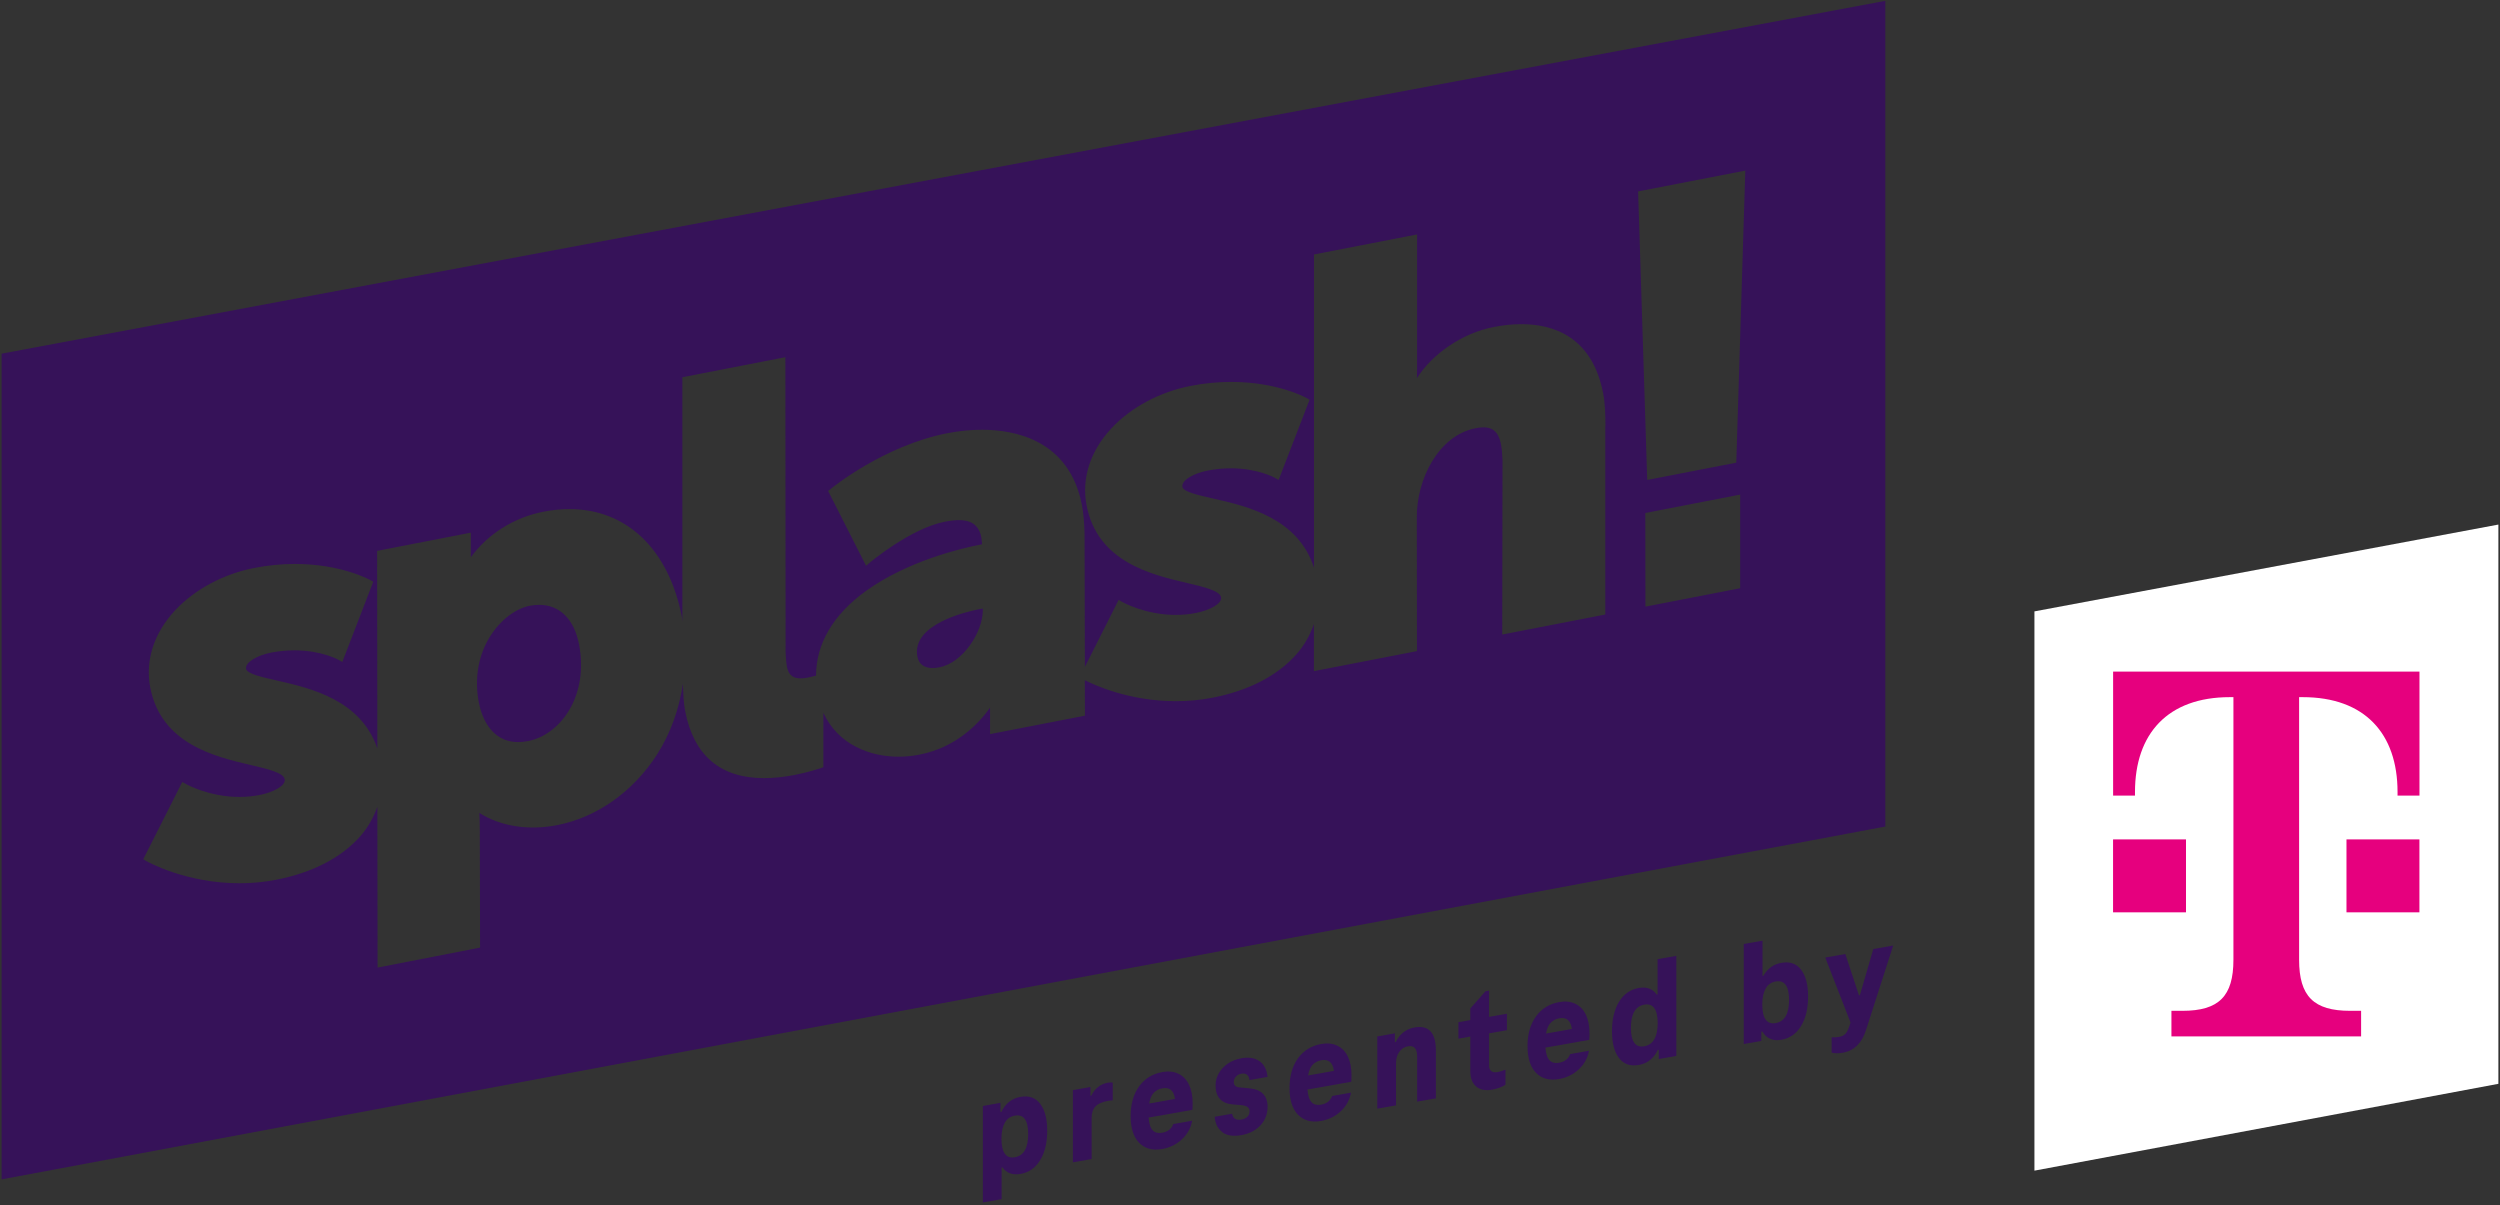 <?xml version="1.0" encoding="UTF-8"?>
<svg width="448px" height="216px" viewBox="0 0 448 216" version="1.1" xmlns="http://www.w3.org/2000/svg" xmlns:xlink="http://www.w3.org/1999/xlink">
    <rect x="0" y="0" width="448" height="216" fill="#333333" stroke="none"/>
    <title>spl_telek (1)</title>
    <g id="Page-1" stroke="none" stroke-width="1" fill="none" fill-rule="evenodd">
        <g id="spl_telek-(1)" fill-rule="nonzero">
            <path d="M103.76,115.45 C102.89,110.96 100.29,108.39 96.63,108.39 C96.09,108.39 95.52,108.45 94.94,108.55 C92.38,109.05 89.67,111.12 87.87,113.97 C85.71,117.37 84.98,121.61 85.81,125.9 C86.22,128.03 87.74,132.98 92.87,132.98 C93.43,132.98 94.02,132.92 94.63,132.8 C100.43,131.67 105.56,124.71 103.76,115.44 M176.12,109.34 L176.12,109.05 C176.12,109.05 175.36,109.19 175.36,109.19 C173.33,109.59 163.27,111.85 164.4,117.68 C164.66,119.01 165.6,119.71 167.12,119.71 C167.5,119.71 167.91,119.66 168.36,119.58 C172.56,118.76 176.13,113.26 176.12,109.33 M312.76,30.57 L311.14,82.91 L295.18,86.01 L293.55,34.3 L312.76,30.57 L312.76,30.57 Z M287.67,76.35 L287.67,110.12 L269.2,113.71 L269.25,82.53 C269.22,81.44 269.12,80.35 268.98,79.65 C268.47,77.01 267.14,76.2 264.42,76.74 C257.76,78.04 253.84,85.9 253.89,92.75 L253.92,116.68 L235.45,120.27 L235.45,111.84 C234.77,113.78 233.76,115.64 232.27,117.31 C228.87,121.12 223.69,123.79 217.27,125.03 C215.14,125.45 212.93,125.65 210.71,125.65 C202.23,125.65 195.91,122.66 194.4,121.89 L194.42,128.25 L177.42,131.55 L177.42,127.53 C177.42,127.29 177.42,127.06 177.42,126.82 C175.47,129.57 171.41,133.94 164.76,135.23 C163.51,135.48 162.25,135.6 161,135.6 C155.92,135.6 150.15,133.44 147.55,127.73 L147.55,137.48 C147.55,137.48 147.08,137.65 147.08,137.65 C146.99,137.68 144.8,138.41 142.41,138.87 C140.45,139.25 138.6,139.44 136.92,139.44 C129.09,139.44 124.33,135.4 122.78,127.43 C122.49,125.94 122.43,124.23 122.38,122.52 C121.7,127.06 120.19,131.38 117.73,135.22 C113.46,141.88 106.93,146.49 99.82,147.87 C94.69,148.86 89.74,148.09 85.9,145.68 C85.94,146.48 85.98,147.61 85.98,148.97 L86.03,169.81 L67.66,173.39 L67.62,144.59 C66.94,146.48 65.95,148.29 64.49,149.94 C61.1,153.74 55.91,156.41 49.49,157.65 C47.35,158.07 45.15,158.28 42.93,158.28 C33.38,158.28 26.54,154.48 26.25,154.31 L25.67,153.98 L32.66,140.13 L33.3,140.49 C33.3,140.49 37.41,142.81 42.88,142.81 C44.12,142.81 45.35,142.7 46.54,142.46 C48.92,142 51.25,140.81 51.02,139.63 C50.79,138.46 47.94,137.79 44.92,137.09 C38.54,135.6 28.89,133.33 26.93,123.22 C25.99,118.38 27.57,113.46 31.37,109.38 C34.88,105.62 40.07,102.84 45.6,101.77 C48.02,101.3 50.46,101.06 52.85,101.06 C61.08,101.06 66.14,103.83 66.36,103.95 L66.89,104.24 L61.34,118.63 L60.64,118.23 C60.64,118.23 57.6,116.54 52.79,116.54 C51.4,116.54 49.98,116.68 48.56,116.95 C46.24,117.41 43.87,118.64 44.1,119.87 C44.27,120.75 47,121.36 49.62,121.95 C55.74,123.33 64.68,125.44 67.62,134.13 L67.58,98.72 L84.37,95.45 L84.37,98.96 C84.38,99.26 84.37,99.57 84.37,99.86 C87.39,95.71 92.12,92.71 97.43,91.69 C99,91.38 100.55,91.23 102.05,91.23 C112.31,91.23 119.84,98.44 122.19,110.54 C122.25,110.83 122.23,111.13 122.28,111.42 L122.28,67.6 C122.28,67.6 140.74,64.01 140.74,64.01 L140.78,115.66 C140.73,117.02 140.87,118.69 141.02,119.48 C141.37,121.29 142.51,121.85 144.69,121.44 C145.34,121.3 145.86,121.18 146.23,121.08 C146.26,115.34 149.29,110.14 155.19,105.89 C162.62,100.55 172.14,98.27 175.89,97.55 L175.98,97.53 C175.94,96.99 175.89,96.49 175.86,96.32 C175.32,93.54 173.32,92.71 169.36,93.48 C163.19,94.67 155.94,100.76 155.87,100.82 L155.2,101.39 L148.4,87.98 L148.84,87.63 C149.23,87.31 158.47,79.83 169.77,77.63 C171.87,77.22 173.97,77.01 175.99,77.01 C181.69,77.01 191.59,78.76 193.87,90.45 C194.14,91.83 194.3,93.51 194.35,95.6 L194.41,119.51 L200.46,107.5 L201.1,107.87 C201.1,107.87 205.2,110.19 210.67,110.19 C211.91,110.19 213.14,110.08 214.33,109.84 C216.71,109.38 219.04,108.2 218.81,107.02 C218.58,105.85 215.73,105.18 212.71,104.47 C206.33,102.97 196.69,100.72 194.72,90.59 C193.78,85.75 195.36,80.84 199.16,76.76 C202.67,72.99 207.85,70.22 213.39,69.15 C215.81,68.67 218.25,68.44 220.64,68.44 C228.87,68.44 233.94,71.21 234.15,71.33 L234.68,71.63 L229.13,86.01 L228.43,85.61 C228.43,85.61 225.39,83.92 220.58,83.92 C219.19,83.92 217.77,84.06 216.35,84.34 C214.02,84.79 211.65,86.04 211.89,87.26 C212.06,88.14 214.78,88.75 217.41,89.34 C223.58,90.73 232.61,92.86 235.47,101.73 L235.47,45.6 L253.94,42.01 L253.94,66.01 C253.94,66.64 253.93,67.24 253.91,67.76 C256.73,63.35 262.1,59.68 267.67,58.6 C269.4,58.26 271.08,58.09 272.65,58.09 C278.23,58.09 285.3,60.23 287.28,70.45 C287.64,72.28 287.69,74.36 287.7,76.34 M294.84,91.93 L311.84,88.63 L311.84,105.41 C311.84,105.41 294.86,108.71 294.86,108.71 L294.84,91.92 L294.84,91.92 L294.84,91.93 Z M337.85,148.11 L337.85,0.15 L328.78,1.85 L6.54,62.21 L0.29,63.38 L0.29,211.34 L9.36,209.65 L331.6,149.29 L337.84,148.12 L337.84,148.12 L337.85,148.11 Z" id="Shape" fill="#361259"></path>
            <g id="Group" transform="translate(176, 193)" fill="#361259">
                <path d="M10.4,4.81 C11.24,5.9 11.66,7.5 11.66,9.63 C11.66,11.76 11.24,13.52 10.4,14.9 C9.56,16.28 8.38,17.11 6.87,17.37 C6.14,17.5 5.5,17.45 4.96,17.24 C4.41,17.02 3.98,16.68 3.65,16.2 L3.49,16.23 L3.49,21.89 L0.13,22.48 L0.13,5.19 L3.28,4.63 L3.28,6.29 L3.44,6.26 C3.77,5.56 4.22,4.97 4.79,4.49 C5.36,4.01 6.06,3.7 6.87,3.56 C8.38,3.29 9.56,3.7 10.4,4.79 L10.4,4.81 Z M8.25,10.23 C8.25,7.74 7.45,6.64 5.86,6.92 C5.06,7.06 4.46,7.48 4.06,8.19 C3.66,8.9 3.46,9.86 3.46,11.07 C3.46,12.28 3.66,13.18 4.06,13.74 C4.46,14.31 5.06,14.52 5.86,14.38 C7.46,14.1 8.25,12.71 8.25,10.23 Z" id="Shape"></path>
                <path d="M23.4,1.01 L23.4,4.18 C23.17,4.18 22.87,4.22 22.49,4.29 C21.48,4.47 20.75,4.8 20.3,5.28 C19.85,5.76 19.62,6.44 19.62,7.32 L19.62,14.7 L16.26,15.29 L16.26,2.35 L19.41,1.79 L19.41,3.37 L19.57,3.34 C19.87,2.72 20.26,2.2 20.77,1.8 C21.27,1.4 21.85,1.14 22.51,1.02 C22.86,0.96 23.15,0.95 23.4,1 L23.4,1.01 Z" id="Path"></path>
            </g>
            <g id="Group" transform="translate(202, 171)" fill="#361259">
                <path d="M11.69,27.88 L3.83,29.27 C3.92,30.4 4.17,31.16 4.58,31.57 C4.99,31.98 5.55,32.11 6.25,31.99 C7.27,31.81 7.94,31.29 8.25,30.43 L11.63,29.83 C11.39,31.14 10.78,32.26 9.79,33.17 C8.81,34.09 7.63,34.67 6.24,34.91 C4.54,35.21 3.18,34.84 2.15,33.81 C1.13,32.77 0.61,31.17 0.61,29.01 C0.61,26.85 1.12,25.06 2.13,23.67 C3.14,22.28 4.54,21.42 6.31,21.11 C7.39,20.92 8.34,21.02 9.16,21.41 C9.98,21.8 10.62,22.45 11.06,23.36 C11.5,24.27 11.72,25.37 11.72,26.68 C11.72,27.29 11.7,27.69 11.67,27.9 L11.69,27.88 Z M4.76,24.82 C4.36,25.24 4.08,25.88 3.93,26.75 L8.56,25.93 C8.35,24.43 7.61,23.79 6.32,24.02 C5.68,24.13 5.16,24.4 4.76,24.82 Z" id="Shape"></path>
                <path d="M17.09,31.9 C16.25,31.32 15.78,30.4 15.67,29.13 L18.79,28.58 C18.96,29.44 19.52,29.79 20.46,29.63 C20.91,29.55 21.27,29.38 21.53,29.12 C21.79,28.86 21.92,28.54 21.92,28.17 C21.92,27.8 21.8,27.55 21.56,27.38 C21.32,27.21 20.97,27.1 20.52,27.05 L18.8,26.9 C16.82,26.7 15.83,25.55 15.83,23.48 C15.83,22.73 16.02,22.01 16.4,21.34 C16.78,20.67 17.32,20.09 18.01,19.61 C18.7,19.13 19.52,18.81 20.46,18.64 C21.8,18.4 22.88,18.58 23.71,19.17 C24.54,19.76 25.02,20.69 25.14,21.98 L21.91,22.55 C21.79,21.64 21.3,21.26 20.45,21.41 C20.05,21.48 19.72,21.65 19.47,21.93 C19.22,22.21 19.09,22.52 19.09,22.86 C19.09,23.5 19.46,23.84 20.21,23.87 L21.9,24.03 C22.98,24.13 23.79,24.45 24.33,25.01 C24.88,25.57 25.15,26.35 25.15,27.35 C25.15,28.64 24.72,29.74 23.87,30.66 C23.02,31.58 21.87,32.17 20.43,32.42 C19.02,32.67 17.9,32.5 17.06,31.93 L17.09,31.9 Z" id="Path"></path>
                <path d="M40.16,22.85 L32.3,24.24 C32.39,25.37 32.64,26.13 33.05,26.54 C33.46,26.95 34.02,27.08 34.72,26.96 C35.74,26.78 36.41,26.26 36.72,25.4 L40.1,24.8 C39.86,26.11 39.25,27.23 38.26,28.14 C37.28,29.06 36.1,29.64 34.71,29.88 C33.01,30.18 31.65,29.81 30.62,28.78 C29.6,27.74 29.08,26.14 29.08,23.98 C29.08,21.82 29.59,20.03 30.6,18.64 C31.61,17.25 33.01,16.39 34.78,16.08 C35.86,15.89 36.81,15.99 37.63,16.38 C38.45,16.77 39.09,17.42 39.53,18.33 C39.97,19.24 40.19,20.34 40.19,21.65 C40.19,22.26 40.17,22.66 40.14,22.87 L40.16,22.85 Z M33.24,19.79 C32.84,20.21 32.56,20.85 32.41,21.72 L37.04,20.9 C36.83,19.4 36.09,18.76 34.8,18.99 C34.16,19.1 33.64,19.37 33.24,19.79 Z" id="Shape"></path>
                <path d="M55.31,17.26 L55.31,25.82 L51.95,26.41 L51.95,18.28 C51.95,16.9 51.4,16.31 50.31,16.5 C49.67,16.61 49.15,16.94 48.76,17.48 C48.37,18.02 48.17,18.69 48.17,19.48 L48.17,27.08 L44.81,27.67 L44.81,14.73 L47.96,14.17 L47.96,15.75 L48.12,15.72 C48.45,15.02 48.91,14.44 49.49,13.99 C50.07,13.54 50.73,13.25 51.48,13.12 C54.03,12.67 55.31,14.05 55.31,17.25 L55.31,17.26 Z" id="Path"></path>
                <path d="M62.55,23.71 C61.84,23.14 61.48,22.21 61.48,20.92 L61.48,14.75 L59.35,15.13 L59.35,12.18 L61.48,11.8 L61.48,9.71 L64.21,6.63 L64.84,6.52 L64.84,11.22 L68.04,10.66 L68.04,13.61 L64.84,14.17 L64.84,19.91 C64.84,20.39 64.97,20.74 65.23,20.94 C65.49,21.14 65.86,21.2 66.35,21.12 C66.78,21.04 67.26,20.9 67.78,20.68 L67.78,23.39 C67.12,23.81 66.32,24.1 65.38,24.27 C64.2,24.48 63.25,24.3 62.54,23.72 L62.55,23.71 Z" id="Path"></path>
                <path d="M82.8,15.34 L74.94,16.73 C75.03,17.86 75.28,18.63 75.7,19.03 C76.12,19.43 76.67,19.57 77.37,19.45 C78.39,19.27 79.06,18.75 79.37,17.89 L82.75,17.29 C82.51,18.6 81.9,19.72 80.91,20.63 C79.93,21.54 78.75,22.13 77.36,22.37 C75.66,22.67 74.3,22.3 73.27,21.27 C72.25,20.23 71.73,18.63 71.73,16.47 C71.73,14.31 72.24,12.52 73.25,11.13 C74.26,9.74 75.66,8.88 77.43,8.57 C78.51,8.38 79.46,8.48 80.28,8.87 C81.1,9.26 81.74,9.91 82.18,10.82 C82.62,11.73 82.84,12.83 82.84,14.14 C82.84,14.75 82.82,15.15 82.79,15.36 L82.8,15.34 Z M75.88,12.28 C75.48,12.7 75.2,13.34 75.05,14.21 L79.68,13.39 C79.47,11.89 78.73,11.25 77.44,11.48 C76.8,11.59 76.28,11.86 75.88,12.28 Z" id="Shape"></path>
                <path d="M95.04,7.19 L95.04,0.88 L98.4,0.29 L98.4,18.22 L95.25,18.78 L95.25,17.12 L95.07,17.15 C94.76,17.85 94.31,18.44 93.74,18.91 C93.17,19.39 92.48,19.7 91.68,19.84 C90.15,20.11 88.97,19.7 88.13,18.61 C87.29,17.52 86.87,15.92 86.87,13.79 C86.87,11.66 87.29,9.91 88.13,8.52 C88.97,7.14 90.16,6.31 91.68,6.04 C92.41,5.91 93.04,5.96 93.58,6.17 C94.12,6.39 94.55,6.74 94.88,7.22 L95.04,7.19 L95.04,7.19 Z M94.46,15.22 C94.86,14.51 95.06,13.55 95.06,12.34 C95.06,11.13 94.86,10.23 94.46,9.67 C94.06,9.11 93.46,8.89 92.66,9.03 C91.06,9.31 90.26,10.7 90.26,13.18 C90.26,15.66 91.06,16.77 92.66,16.49 C93.46,16.35 94.06,15.93 94.46,15.22 Z" id="Shape"></path>
            </g>
            <g id="Group" transform="translate(312, 168)" fill="#361259">
                <path d="M10.75,5.77 C11.59,6.86 12.01,8.46 12.01,10.59 C12.01,12.72 11.59,14.48 10.75,15.86 C9.91,17.24 8.73,18.07 7.22,18.33 C6.42,18.47 5.74,18.4 5.16,18.13 C4.59,17.86 4.14,17.42 3.81,16.84 L3.63,16.87 L3.63,18.53 L0.48,19.09 L0.48,1.16 L3.84,0.57 L3.84,6.88 L4,6.85 C4.75,5.56 5.82,4.78 7.23,4.54 C8.74,4.27 9.92,4.68 10.76,5.77 L10.75,5.77 Z M8.6,11.19 C8.6,8.7 7.8,7.6 6.2,7.88 C5.4,8.02 4.8,8.44 4.4,9.15 C4,9.86 3.8,10.82 3.8,12.03 C3.8,13.24 4,14.14 4.4,14.7 C4.8,15.26 5.4,15.48 6.2,15.34 C7.8,15.06 8.6,13.67 8.6,11.19 Z" id="Shape"></path>
                <path d="M23.67,2.07 L27.26,1.44 L22.37,16.64 C22.02,17.74 21.51,18.64 20.82,19.33 C20.13,20.02 19.28,20.46 18.26,20.64 C17.48,20.78 16.8,20.78 16.23,20.64 L16.23,17.88 C16.63,17.92 17.09,17.89 17.61,17.8 C18.04,17.72 18.39,17.56 18.65,17.31 C18.91,17.06 19.14,16.65 19.33,16.08 L19.62,15.25 L15.09,3.59 L18.68,2.96 L21.13,10.37 L21.29,10.34 L23.69,2.08 L23.67,2.07 Z" id="Path"></path>
            </g>
            <polygon id="Path" fill="#FFFFFF" points="447.71 194.22 447.71 94 364.57 109.56 364.57 209.78 447.71 194.22"></polygon>
            <polygon id="Path" fill="#E6007E" points="378.66 150.42 385.19 150.42 391.73 150.42 391.73 163.49 378.66 163.49 378.66 150.42"></polygon>
            <path d="M433.56,142.57 L429.64,142.57 L429.64,141.92 C429.64,131.46 423.76,124.93 412.65,124.93 L412,124.93 L412,171.99 C412,178.53 414.61,181.14 421.15,181.14 L423.11,181.14 L423.11,185.72 L389.12,185.72 L389.12,181.14 L391.08,181.14 C397.62,181.14 400.23,178.53 400.23,171.99 L400.23,124.93 L399.58,124.93 C388.47,124.93 382.59,131.47 382.59,141.92 L382.59,142.57 L378.67,142.57 L378.67,120.35 L433.57,120.35 L433.57,142.57 L433.57,142.57 L433.56,142.57 Z" id="Path" fill="#E6007E"></path>
            <polygon id="Path" fill="#E6007E" points="433.56 163.49 420.49 163.49 420.49 150.42 427.03 150.42 433.56 150.42 433.56 163.49"></polygon>
        </g>
    </g>
</svg>